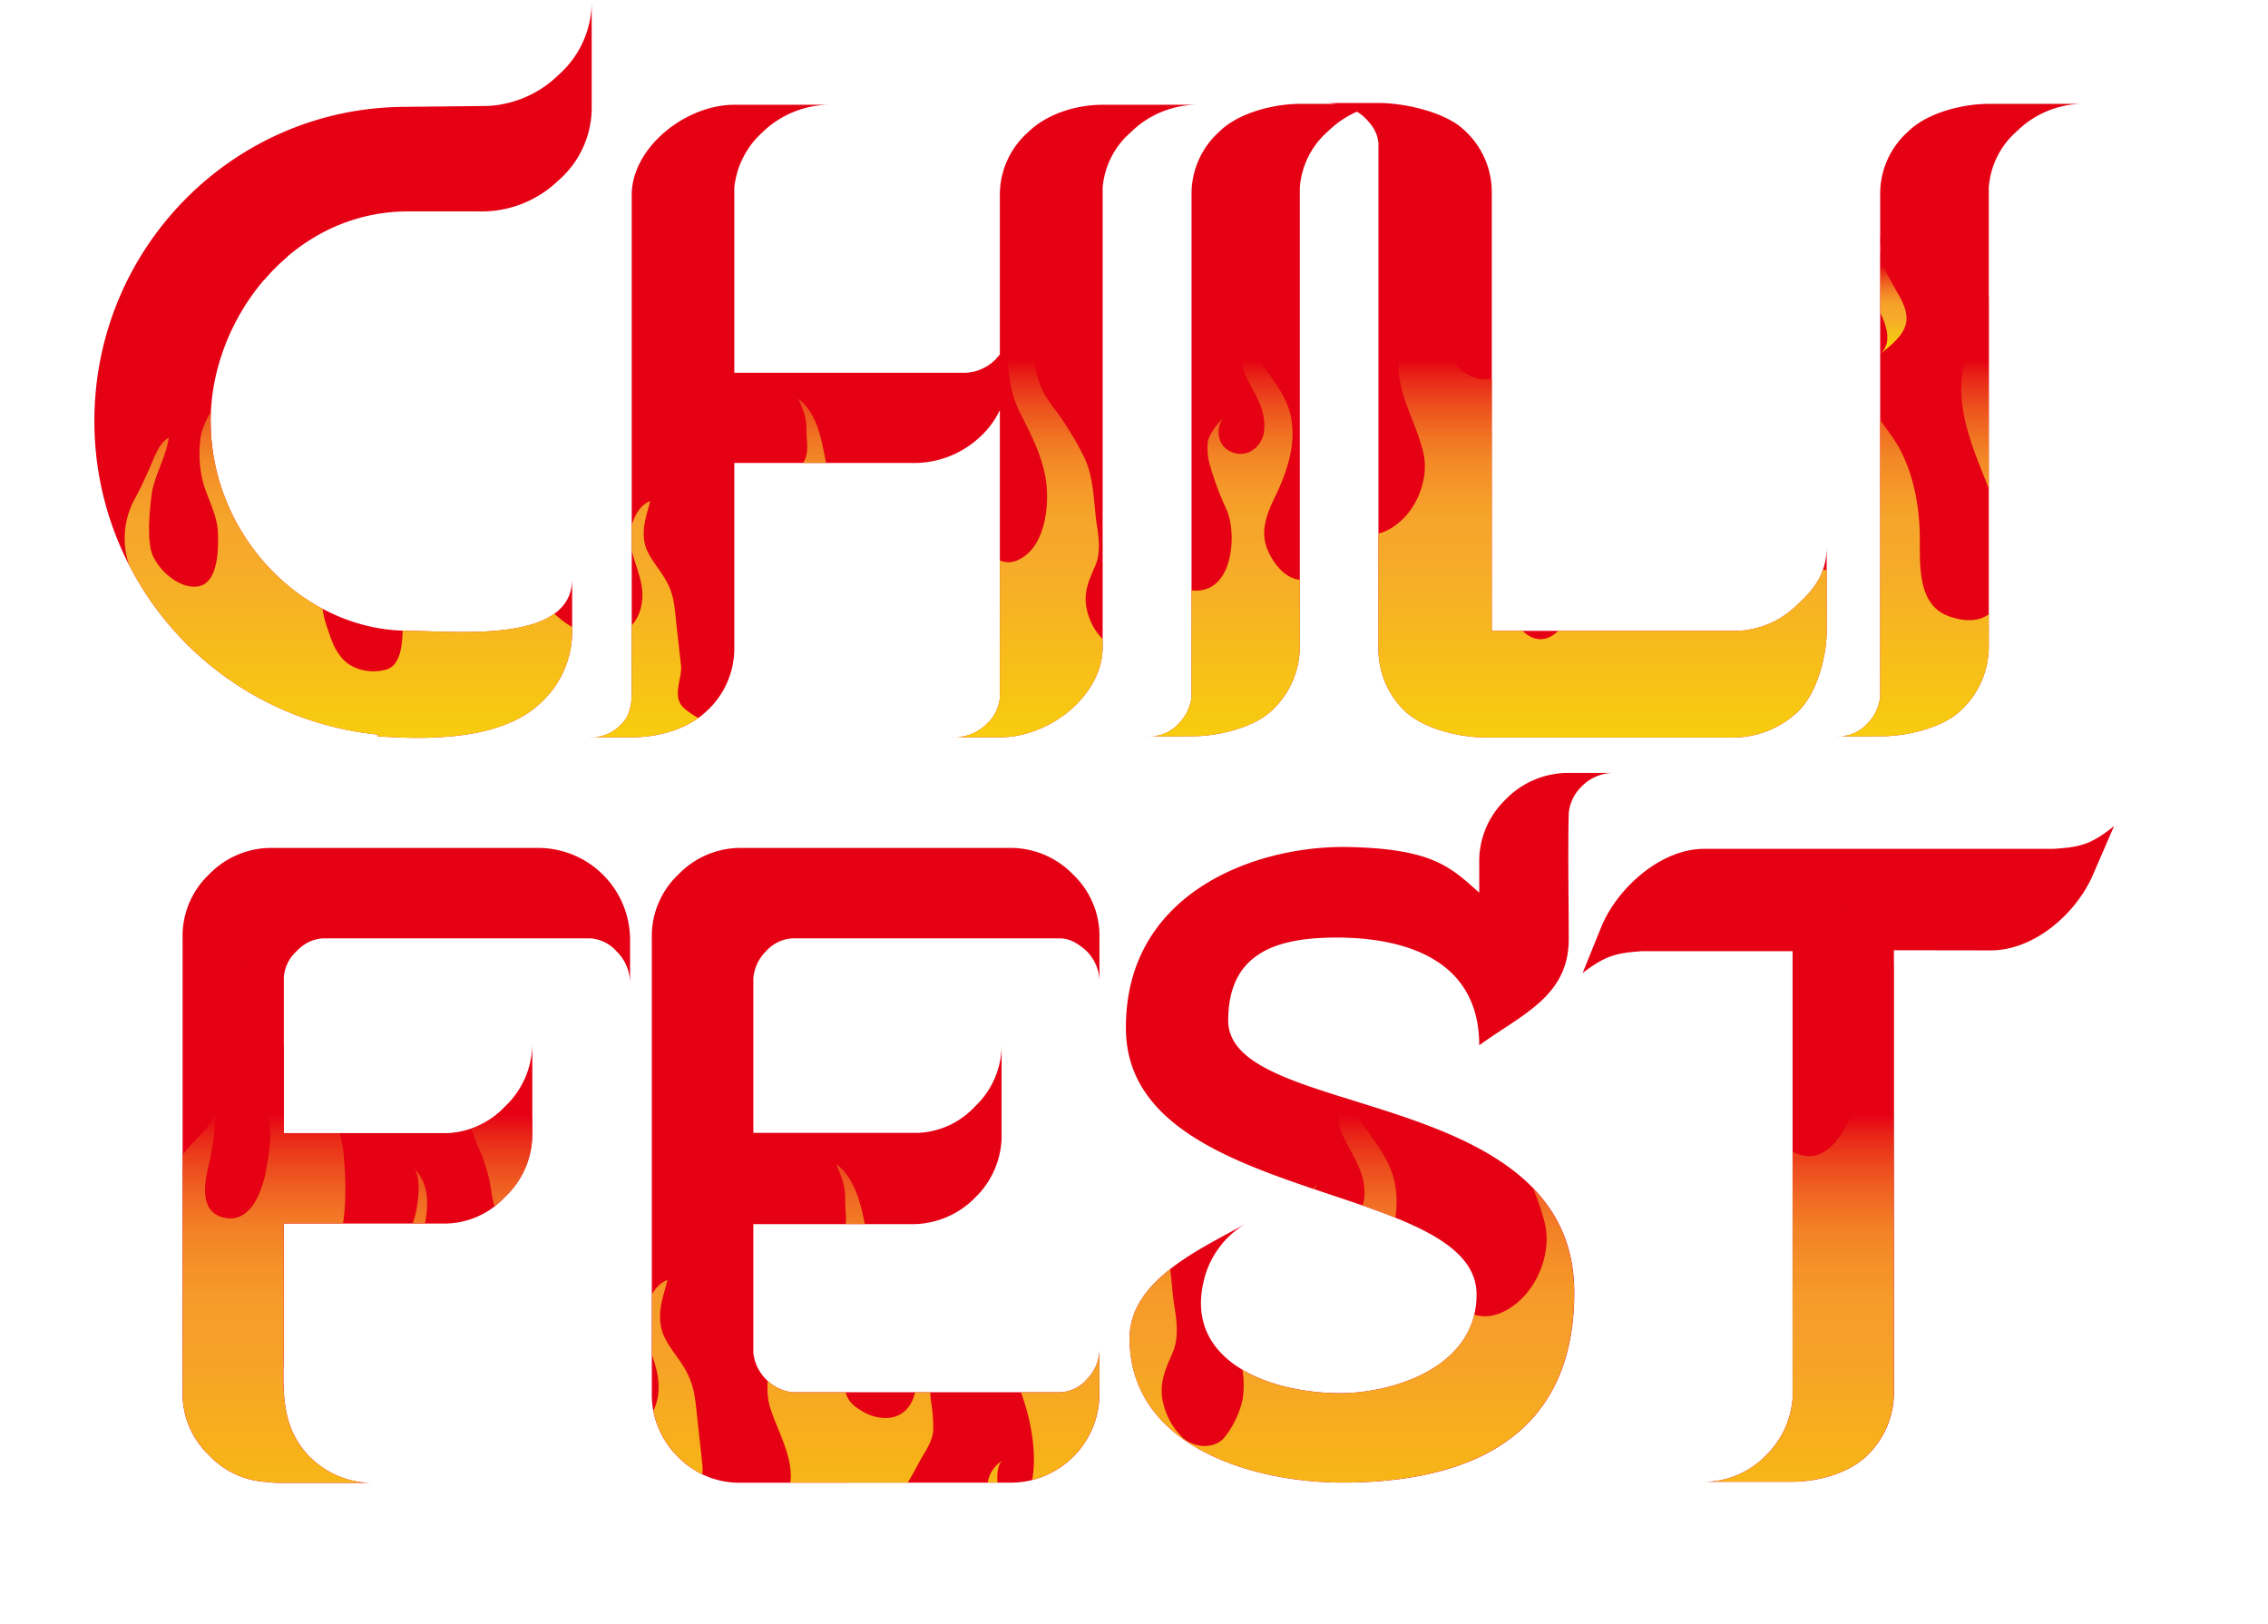 <svg xmlns="http://www.w3.org/2000/svg" xmlns:xlink="http://www.w3.org/1999/xlink" viewBox="0 0 466.91 334.32"><defs><style>.cls-1{fill:#e50013;}.cls-2{fill:none;}.cls-3{clip-path:url(#clip-path);}.cls-4,.cls-5,.cls-8{opacity:0.93;}.cls-4{fill:url(#名称未設定グラデーション_51);}.cls-6,.cls-9{fill-rule:evenodd;}.cls-6{fill:url(#名称未設定グラデーション_55);}.cls-7{clip-path:url(#clip-path-2);}.cls-8{fill:url(#名称未設定グラデーション_51-2);}.cls-9{fill:url(#名称未設定グラデーション_51-3);}</style><clipPath id="clip-path" transform="translate(19.43)"><path class="cls-1" d="M58.33,151.21A64.81,64.81,0,0,1,0,86.67C0,51.21,28.36,22.32,63.56,22l17.5-.19a22.48,22.48,0,0,0,14.48-6.38A20.12,20.12,0,0,0,102.38,0V21.76a19.85,19.85,0,0,1-6.84,15.38,22.82,22.82,0,0,1-16.49,6.38H64.57c-23.94,0-40.63,22.14-40.63,43.15,0,23.26,18.5,42.4,39.42,43.15,10.46,0,35,3,35-10.69v10.69a19.89,19.89,0,0,1-6.63,15c-8,7.5-22.73,7.5-33.39,6.75Zm43.64.56a8.26,8.26,0,0,0,6.44-2.63c1.61-1.5,2-3.37,2.21-5.44V40.15c0-9.76,11.06-18.58,21.12-18.58h20.11a20,20,0,0,0-14.28,5.63,17.77,17.77,0,0,0-5.83,11.44V76.73h47.67a9.24,9.24,0,0,0,6-2.63c.4-.37.61-.75,1-1.12V40.15a17.17,17.17,0,0,1,5.83-12.95c3.82-3.75,9.86-5.63,15.29-5.63h19.91A19.55,19.55,0,0,0,213.4,27.2a16.89,16.89,0,0,0-5.83,11.44v94.55c0,9.95-10.86,18.58-21.12,18.58h-9.86a9.59,9.59,0,0,0,7-2.63,8.55,8.55,0,0,0,2.82-5.44V84.42a17.82,17.82,0,0,1-4,5.44,19.87,19.87,0,0,1-14.28,5.44H131.74v37.89a17.51,17.51,0,0,1-5.83,13.32c-3.82,3.57-9.66,5.26-15.29,5.26Zm114.85-.19a8.05,8.05,0,0,0,6.23-2.44,9.49,9.49,0,0,0,2.82-5.63V40A17.17,17.17,0,0,1,231.7,27c3.82-3.75,11.07-5.62,16.49-5.62H268.1A19.54,19.54,0,0,0,254,27a17,17,0,0,0-5.84,11.63V133a18,18,0,0,1-5.83,13.32c-3.82,3.56-11.06,5.25-16.49,5.25ZM254.69,21.2h9.66c5.43,0,13.67,1.87,17.5,5.44A17.25,17.25,0,0,1,287.68,40v89.86h50.48a18.37,18.37,0,0,0,12.47-5.44c4-3.57,6-6.94,6-12v17.45c0,5.25-2,12.94-6,16.69a19.5,19.5,0,0,1-13.88,5.26H286.67c-5.63,0-12.67-1.69-16.69-5.26a17.63,17.63,0,0,1-5.63-13.13V29.45c-.2-2.25-1.41-3.94-3.22-5.62a12.47,12.47,0,0,0-7.64-2.63Zm103.9,130.38a8.06,8.06,0,0,0,6.24-2.44,9.48,9.48,0,0,0,2.81-5.63V40A17.14,17.14,0,0,1,373.48,27c3.82-3.75,11.06-5.62,16.49-5.62h19.91A19.54,19.54,0,0,0,395.8,27,16.92,16.92,0,0,0,390,38.64V133a18,18,0,0,1-5.83,13.32c-3.83,3.56-11.06,5.25-16.5,5.25Z"/></clipPath><linearGradient id="名称未設定グラデーション_51" x1="199.03" y1="27.64" x2="199.03" y2="167.94" gradientUnits="userSpaceOnUse"><stop offset="0.33" stop-color="#e50013"/><stop offset="0.36" stop-color="#e92d19"/><stop offset="0.4" stop-color="#ee571f"/><stop offset="0.44" stop-color="#f17924"/><stop offset="0.48" stop-color="#f49428"/><stop offset="0.53" stop-color="#f6a72b"/><stop offset="0.57" stop-color="#f7b22c"/><stop offset="0.62" stop-color="#f7b62d"/><stop offset="1" stop-color="#faed00"/></linearGradient><linearGradient id="名称未設定グラデーション_55" x1="368.77" y1="46.82" x2="368.77" y2="72.81" gradientUnits="userSpaceOnUse"><stop offset="0.3" stop-color="#e50013"/><stop offset="0.35" stop-color="#e92d19"/><stop offset="0.41" stop-color="#ee571f"/><stop offset="0.47" stop-color="#f17924"/><stop offset="0.53" stop-color="#f49428"/><stop offset="0.59" stop-color="#f6a72b"/><stop offset="0.65" stop-color="#f7b22c"/><stop offset="0.72" stop-color="#f7b62d"/><stop offset="1" stop-color="#faed00"/></linearGradient><clipPath id="clip-path-2" transform="translate(19.43)"><path class="cls-2" d="M23.61,299.58a17.47,17.47,0,0,1-5.45-13.16V193.17A17.45,17.45,0,0,1,23.61,180a17.76,17.76,0,0,1,13-5.45H91.67a18.94,18.94,0,0,1,18.61,18.61v9.4a9.24,9.24,0,0,0-2.82-6.77,7.93,7.93,0,0,0-5.45-2.63H47.11a7.93,7.93,0,0,0-5.45,2.63A7.93,7.93,0,0,0,39,201.25v32H72.87a17.35,17.35,0,0,0,11.65-5.45,18,18,0,0,0,5.64-13.35v18.8a17.63,17.63,0,0,1-5.64,13.16,17.05,17.05,0,0,1-13,5.46H39v25c0,8.27-1.13,16.54,5.45,23.13a18.31,18.31,0,0,0,13.16,5.26H39a22.43,22.43,0,0,1-3.57-.19A17.45,17.45,0,0,1,23.61,299.58Zm109.79,5.64h-.19a17.59,17.59,0,0,1-13-5.26,17.9,17.9,0,0,1-5.45-13.35V193.17A17.45,17.45,0,0,1,120.24,180a17.76,17.76,0,0,1,13-5.45H188.3A17.88,17.88,0,0,1,201.46,180a17.45,17.45,0,0,1,5.45,13.16v9.4a9.07,9.07,0,0,0-2.63-6.77c-1.69-1.5-3.38-2.63-5.64-2.63h-54.9a7.93,7.93,0,0,0-5.45,2.63,8.84,8.84,0,0,0-2.63,5.64v31.77h34a16.91,16.91,0,0,0,11.65-5.45,17.46,17.46,0,0,0,5.46-13.16v18.61a17.87,17.87,0,0,1-5.46,13.35A18.17,18.17,0,0,1,168.18,252H135.66v26.51a9.21,9.21,0,0,0,8.08,8.09h54.9a7.59,7.59,0,0,0,5.64-2.64,8.92,8.92,0,0,0,2.63-6.58v9.22a18.29,18.29,0,0,1-18.61,18.61Zm100-95.13c0,20.68,71.25,13,71.25,56,0,32.72-26.13,39.11-47.75,39.11-18.24,0-43.81-7.33-43.81-29.71,0-12.22,15.23-18.61,24.07-23.68a18.56,18.56,0,0,0-8.65,11.28c-4.7,17.67,14.66,24.06,29.14,23.68,10.53-.37,26.88-5.64,26.88-20.3,0-23.5-72-18.42-72.19-54.71-.19-27.64,25.94-37.41,44.74-37.41,18.62.19,22.19,4.32,28,9.4v-6a17.59,17.59,0,0,1,5.26-13,17.94,17.94,0,0,1,13.16-5.64h9.4a9.24,9.24,0,0,0-6.77,2.82,8.82,8.82,0,0,0-2.63,5.45c-.19,9.4,0,16.55,0,26,0,11.84-10,15.6-18.42,21.81,0-18.81-17.3-22.19-29.33-22.19C243.57,193,233.42,196,233.42,210.09Zm137.05-14.48v90.81A17.88,17.88,0,0,1,365,299.58c-3.76,3.76-10.34,5.45-15.42,5.45H330.8a17.88,17.88,0,0,0,13.35-5.45,18.39,18.39,0,0,0,5.45-11.66V195.8h-31c-4.7.38-7.14.56-12.22,4.51l3.95-9.77c3.38-7.9,12.22-15.8,21.05-15.8h72c4.89-.37,7.33-.56,12.41-4.7l-4.33,10c-3.38,7.89-12,15.6-21.05,15.6Z"/></clipPath><linearGradient id="名称未設定グラデーション_51-2" x1="214.02" y1="177.61" x2="214.02" y2="334.32" xlink:href="#名称未設定グラデーション_51"/><linearGradient id="名称未設定グラデーション_51-3" x1="408.22" y1="192.45" x2="408.22" y2="221.97" xlink:href="#名称未設定グラデーション_51"/></defs><g id="Layer_2" data-name="Layer 2"><g id="Red"><path class="cls-1" d="M58.33,151.21A64.81,64.81,0,0,1,0,86.67C0,51.21,28.36,22.32,63.56,22l17.5-.19a22.48,22.48,0,0,0,14.48-6.38A20.12,20.12,0,0,0,102.38,0V21.76a19.85,19.85,0,0,1-6.84,15.38,22.82,22.82,0,0,1-16.49,6.38H64.57c-23.94,0-40.63,22.14-40.63,43.15,0,23.26,18.5,42.4,39.42,43.15,10.46,0,35,3,35-10.69v10.69a19.89,19.89,0,0,1-6.63,15c-8,7.5-22.73,7.5-33.39,6.75Zm43.64.56a8.26,8.26,0,0,0,6.44-2.63c1.61-1.5,2-3.37,2.21-5.44V40.15c0-9.76,11.06-18.58,21.12-18.58h20.11a20,20,0,0,0-14.28,5.63,17.77,17.77,0,0,0-5.83,11.44V76.73h47.67a9.24,9.24,0,0,0,6-2.63c.4-.37.61-.75,1-1.12V40.15a17.17,17.17,0,0,1,5.83-12.95c3.82-3.75,9.86-5.63,15.29-5.63h19.91A19.55,19.55,0,0,0,213.4,27.2a16.89,16.89,0,0,0-5.83,11.44v94.55c0,9.95-10.86,18.58-21.12,18.58h-9.86a9.59,9.59,0,0,0,7-2.63,8.55,8.55,0,0,0,2.82-5.44V84.42a17.82,17.82,0,0,1-4,5.44,19.87,19.87,0,0,1-14.28,5.44H131.74v37.89a17.51,17.51,0,0,1-5.83,13.32c-3.82,3.57-9.66,5.26-15.29,5.26Zm114.85-.19a8.05,8.05,0,0,0,6.23-2.44,9.49,9.49,0,0,0,2.82-5.63V40A17.17,17.17,0,0,1,231.7,27c3.82-3.75,11.07-5.62,16.49-5.62H268.1A19.54,19.54,0,0,0,254,27a17,17,0,0,0-5.84,11.63V133a18,18,0,0,1-5.83,13.32c-3.82,3.56-11.06,5.25-16.49,5.25ZM254.69,21.2h9.66c5.43,0,13.67,1.87,17.5,5.44A17.25,17.25,0,0,1,287.68,40v89.86h50.48a18.37,18.37,0,0,0,12.47-5.44c4-3.57,6-6.94,6-12v17.45c0,5.25-2,12.94-6,16.69a19.5,19.5,0,0,1-13.88,5.26H286.67c-5.63,0-12.67-1.69-16.69-5.26a17.63,17.63,0,0,1-5.63-13.13V29.45c-.2-2.25-1.41-3.94-3.22-5.62a12.47,12.47,0,0,0-7.64-2.63Zm103.9,130.38a8.06,8.06,0,0,0,6.24-2.44,9.48,9.48,0,0,0,2.81-5.63V40A17.14,17.14,0,0,1,373.48,27c3.82-3.75,11.06-5.62,16.49-5.62h19.91A19.54,19.54,0,0,0,395.8,27,16.92,16.92,0,0,0,390,38.64V133a18,18,0,0,1-5.83,13.32c-3.83,3.56-11.06,5.25-16.5,5.25Z" transform="translate(19.43)"/><g class="cls-3"><path class="cls-4" d="M404.61,167.94H-6.56V91.55C-6.1,98-.13,107.4.65,114.29c.49,4.33-1.47,5.14-1.83,9.54a46.47,46.47,0,0,1-.92,4.8c-.26,1.46-.41,3.93-.79,5.42-.69,2.76.61,7.93,3.7,9.51,4.86,2.49,3.44-4,4.93-6.74,1.86-3.49,3.7-6.58,3.73-10.62s-1.49-7-2.53-10.54a17,17,0,0,1,1.11-12.47c1.31-2.39,2.51-4.94,3.57-7.41.71-1.67,1.9-4.89,3.7-5.65-.57,4-3.06,7.91-3.55,11.8-.41,3.35-.85,7.86-.15,11.17.73,3.51,5.47,8.17,9.6,7.63,4.4-.58,4.33-8,4.21-11.13-.13-3.37-1.88-6.56-2.9-9.73a24.07,24.07,0,0,1-.67-9.8c.4-2.89,2.86-6.61,4.4-9.08,2-3.17,5.42-5,6.31-8.64A49.56,49.56,0,0,1,31.1,83c-.65,3-1.35,7.68,2.63,8.79,5.16,1.44,7.27-4.93,7.91-8.6.75-4.35,1.19-6.65.09-10.92a27.57,27.57,0,0,0-2.6-6.19,43,43,0,0,0-2.31-4.31,7.82,7.82,0,0,1-2-4.36c-.92-5.3,1.5-8.89,3.74-13.19.34,4.18.08,7.6,2.52,11,3,4.16,5.52,8.49,8.5,12.56,3.13,4.27,5.63,7.27,6.08,12.64s.61,11.61-1.14,16.7c-.45,1.32-.91,2.74-1.43,4a26.72,26.72,0,0,1-2,3.51c-1.17,2-1.38,4.3-2.07,6.43-.83,2.54-2.05,5-2.18,7.67a46,46,0,0,0,0,5.25A19.75,19.75,0,0,0,48,129.39c.77,2.18,1.24,4,2.9,6,2,2.46,6,3.41,9.25,2.42,3.55-1.09,3.22-7.05,3.38-9.73a96.69,96.69,0,0,0-.64-15.3c-.39-4.12-.6-9.27,1.58-12.92,1.8-3,3.74-5.8,4.45-9.19.4-1.88.93-6.11-.38-7.79,5.36,5.43,0,14.17,0,20.32,0,4.6,1.23,7.79,6.74,7.6,6-.21,8.11-5,9.28-9.91s-1.2-8.87-2-13.54a29,29,0,0,0-2.35-8.19c-1.06-2.25-1.59-4.57-2.48-6.82-.7-1.78-1.6-2.76-1.44-4.82.29-3.65,2.47-7.13,4.39-10.23,1.52-2.46,3.51-4.82,4.89-7.27,1.24-2.21,1.08-4.34,1.24-6.79,2.43,1.71,2.17,8,1.85,10.73-.45,3.83-3.31,6.73-3.78,10.55-.38,3.09.44,6.37,3.2,8.35,3.39,2.44,9.06,2.22,9.4-2.69.11-1.71-.27-5.27-2.46-5.87,3.88-.18,5.25,6.38,6.07,8.83,1.42,4.27,1.2,9.19,1.22,13.64,0,5.45-1.81,10.59-4.36,15.44-1.83,3.49-4.59,6.54-6.19,10.1a12.19,12.19,0,0,0,1,11.81c2.47,3.48,7.92,7.24,12.6,7,5-.25,7.54-4.36,7.46-8.8-.06-3.93-2.31-7.35-2.52-11.33-.13-2.63,1.24-6.77,4.13-7.85-.69,2.86-1.73,5.23-1.19,8.4.46,2.71,2.63,4.94,4,7.22,2,3.15,2.14,5.5,2.52,9.17.31,3,.69,6.06,1,9s-2.13,6.63.86,9.05c2.36,1.92,7.76,5.06,10.89,2.7,1.19-.91,2.19-3.6,2.82-4.87a11.4,11.4,0,0,0,1.42-4.9c.1-4.3-2.51-8.66-3.75-12.65-.94-3-.24-6.52-.24-9.61,0-4.3,2.08-6.49,4.41-9.91,1-1.5,2.21-3,3.19-4.48,1.71-2.55,5.15-5.42,6.1-8.12.54-1.54.15-3.64.15-5.26,0-3.18-.61-4.1-1.65-6.78,3.77,2.94,4.63,8,5.49,12.25.92,4.51,1.5,9.45-.41,13.74-2,4.45-3.82,7.92-3.63,12.9.1,2.81.49,4.32,3,5.77a8.19,8.19,0,0,0,5.23,1.42c6.21-.85,5.61-9.58,3.2-13.26,4,1.67,4,6.71,4.33,10.13a26.78,26.78,0,0,1,.42,5.46c-.22,2.33-1.77,4.09-2.79,6.2s-2.87,4.66-3.3,6.74a26.35,26.35,0,0,0-.21,5c0,2.36.57,3,1.73,4.82s3,2.54,4.82,4.06c4,3.39,11,5.39,12.39-.48.41-1.67.13-3.59.21-5.32a9.43,9.43,0,0,0-.79-3.89c-1.1-2.21-4.71-8.21.42-11.76-1.73,1.6-.71,8.47,1.55,8.26a4.51,4.51,0,0,0,3.6-3.48c1.37-5.13.15-11.9-1.63-16.75-2.75-7.55-5-19.1,1.82-25.59.81-.77,1.61-1.68,2.45-2.43-5.51,4.61-.12,25.33,8.81,18.46,3.78-2.9,4.65-9.1,4.43-13.41-.28-5.54-2.76-10.53-5.27-15.44C188,80.12,188,75.13,188,69.24c0-5.18,5-8.33,3.33-13.93l.05.13c4.61,3.62,2.86,10.72,2.35,15.57A16.78,16.78,0,0,0,195,79.93c1.24,2.81,3.47,5,5,7.61a61,61,0,0,1,3.9,6.85c2,4.42,1.79,9.47,2.54,14.12.38,2.41.69,5.4-.33,7.81-1.14,2.69-2.29,4.93-2,7.94a12.74,12.74,0,0,0,3.77,7.63c2.21,2,6,2.11,7.76-.27a17.54,17.54,0,0,0,3.11-6.67,17.59,17.59,0,0,0-.65-7.89c-.73-2.52-1.6-6.09.9-8.1l.37-.27h0c-1.14,3.8.57,5.32,1.47,8s2.19,4.65,5.42,4.87c8.14.57,9-11.42,6.89-16.49a61.63,61.63,0,0,1-3.48-9.26,12.43,12.43,0,0,1-.46-4.77c.32-1.91,2.16-3.94,3.45-5.34-1.86,2-1.64,5.74,1,7.13,3.49,1.82,6.77-.79,7.14-4.09.41-3.62-1.14-6.42-2.78-9.41-1.34-2.44-2.53-5.06-1.9-7.89.3-1.35,1.35-2.37,1.9-3.68a11.67,11.67,0,0,0,2,6.6c1.68,2.61,3.7,5,5.09,7.86,3.17,6.51,1,13.76-2,19.94-1.38,2.86-2.72,5.94-2.14,9.18.48,2.67,2.81,6.44,5.59,7.6,2.19.92,3.95.25,6-.89s2.21-2.79,2.23-4.89c0-2.88-1.2-4.86-2.29-7.32a5.79,5.79,0,0,1-.24-4h0a4.51,4.51,0,0,1,2.95-2.62c-1.82,5.79,3.92,13.09,10.57,10.12,5.94-2.65,9.27-10.44,7.76-16.32-2-8-6.36-13-4.71-21.88,1.27-6.83,8.76-10.76,9.9-17.55.72-4.27-1.56-7.26-2-10.2.71,1.92,3,3,4,5,1,1.84.67,4.17.67,6.27a18.31,18.31,0,0,1-.7,6.58c-1,2.95-2.87,4.38-2.82,7.63.06,4.22,4.08,10,9.4,9.11,4.53-.79,5.89-9.69,1.56-12,5.69,2,5.55,11.58,5.49,16.39-.09,6.82-3.59,12.74-4.73,19.31-.88,5.1,0,23.38,3.94,27.69,5.39,5.92,10.79-1.24,11.36-7.65.48-5.35-4.91-15.46-5.48-20.4s3.27-10.71,2.74-15.31c1.26,2.24,1.85,6.53,2,9.84.08,2.6-.3,5.88,1.25,8,6,8.23,10.25-3.49,9.71-8.74-.6-5.9-4-11.52-6-17.11-1.67-4.81-1.09-14.52,4.41-17.14-1.9,5.83-2.74,12.37,2.24,17.21,7.48,7.27,12.18-.62,14.2-6.91,1.89-5.91,2.49-12.7.39-18.68-2.05-5.83-6.43-12.13-7.06-18.21-.22-2.13-.38-5,1.19-6.56-.08,7.34,6.35,8.88,10.29,15.23a71.25,71.25,0,0,1,7.74,17.92c3,11,2.25,14,1.08,20.13-1.55,8.13-6.42,16.13-4.22,24.71,1.5,5.9,6.24,11,12.92,11.64s13.78-2.1,14.49-8.75a61.62,61.62,0,0,0,.51-8,8.56,8.56,0,0,0-.73-3.95,13.14,13.14,0,0,0-2.84-4.79c-4.81-5.4-1.92-11.81,3.89-15.52-5,5.9.54,10.13,3.48,15.09,3.31,5.57,4.62,12.52,4.7,19,.07,5.36-.67,14,5.88,16.4,9.16,3.33,12.15-3.8,12.14-10.21,0-15-12.85-27.47-8.64-43,1.77-6.55,3.72-12.1,8.22-17.3,5.16-6,3.53-11.22-.44-17.06,4,2.76,5.73,7.44,7.19,11.81,3,9-16,26.62,4.43,52.14Z" transform="translate(19.43)"/><g class="cls-5"><path class="cls-6" d="M367.74,72.81c2.14-1.75,4.79-3.76,5.26-6.45.4-2.24-.9-4.58-2-6.45-2.27-4-5.36-9-1.65-13.09-3.22,3.66-6.59,8.81-4,13.48C367.08,63.26,371.28,69.43,367.74,72.81Z" transform="translate(19.43)"/></g></g><g id="Fest"><path class="cls-1" d="M23.61,299.58a17.47,17.47,0,0,1-5.45-13.16V193.17A17.45,17.45,0,0,1,23.61,180a17.76,17.76,0,0,1,13-5.45H91.67a18.94,18.94,0,0,1,18.61,18.61v9.4a9.24,9.24,0,0,0-2.82-6.77,7.93,7.93,0,0,0-5.45-2.63H47.11a7.93,7.93,0,0,0-5.45,2.63A7.93,7.93,0,0,0,39,201.25v32H72.87a17.35,17.35,0,0,0,11.65-5.45,18,18,0,0,0,5.64-13.35v18.8a17.63,17.63,0,0,1-5.64,13.16,17.05,17.05,0,0,1-13,5.46H39v25c0,8.27-1.13,16.54,5.45,23.13a18.31,18.31,0,0,0,13.16,5.26H39a22.43,22.43,0,0,1-3.57-.19A17.45,17.45,0,0,1,23.61,299.58Z" transform="translate(19.43)"/><path class="cls-1" d="M133.4,305.22h-.19a17.59,17.59,0,0,1-13-5.26,17.9,17.9,0,0,1-5.45-13.35V193.17A17.45,17.45,0,0,1,120.24,180a17.76,17.76,0,0,1,13-5.45H188.3A17.88,17.88,0,0,1,201.46,180a17.45,17.45,0,0,1,5.45,13.16v9.4a9.07,9.07,0,0,0-2.63-6.77c-1.69-1.5-3.38-2.63-5.64-2.63h-54.9a7.93,7.93,0,0,0-5.45,2.63,8.84,8.84,0,0,0-2.63,5.64v31.77h34a16.91,16.91,0,0,0,11.65-5.45,17.46,17.46,0,0,0,5.46-13.16v18.61a17.87,17.87,0,0,1-5.46,13.35A18.17,18.17,0,0,1,168.18,252H135.66v26.51a9.21,9.21,0,0,0,8.08,8.09h54.9a7.59,7.59,0,0,0,5.64-2.64,8.92,8.92,0,0,0,2.63-6.58v9.22a18.29,18.29,0,0,1-18.61,18.61Z" transform="translate(19.43)"/><path class="cls-1" d="M233.42,210.09c0,20.68,71.25,13,71.25,56,0,32.72-26.13,39.11-47.75,39.11-18.24,0-43.81-7.33-43.81-29.71,0-12.22,15.23-18.61,24.07-23.68a18.56,18.56,0,0,0-8.65,11.28c-4.7,17.67,14.66,24.06,29.14,23.68,10.53-.37,26.88-5.64,26.88-20.3,0-23.5-72-18.42-72.19-54.71-.19-27.64,25.94-37.41,44.74-37.41,18.62.19,22.19,4.32,28,9.4v-6a17.59,17.59,0,0,1,5.26-13,17.94,17.94,0,0,1,13.16-5.64h9.4a9.24,9.24,0,0,0-6.77,2.82,8.82,8.82,0,0,0-2.63,5.45c-.19,9.4,0,16.55,0,26,0,11.84-10,15.6-18.42,21.81,0-18.81-17.3-22.19-29.33-22.19C243.57,193,233.42,196,233.42,210.09Z" transform="translate(19.43)"/><path class="cls-1" d="M370.47,195.61v90.81A17.88,17.88,0,0,1,365,299.58c-3.76,3.76-10.34,5.45-15.42,5.45H330.8a17.88,17.88,0,0,0,13.35-5.45,18.39,18.39,0,0,0,5.45-11.66V195.8h-31c-4.7.38-7.14.56-12.22,4.51l3.95-9.77c3.38-7.9,12.22-15.8,21.05-15.8h72c4.89-.37,7.33-.56,12.41-4.7l-4.33,10c-3.38,7.89-12,15.6-21.05,15.6Z" transform="translate(19.43)"/><g class="cls-7"><g class="cls-5"><path class="cls-8" d="M447.48,333.74l-466.91.58V250.19c.51,7.29,7.3,18,8.18,25.83.56,4.92-1.66,5.83-2.08,10.83a52.22,52.22,0,0,1-1,5.45c-.3,1.65-.46,4.46-.89,6.16-.79,3.12.69,9,4.19,10.79,5.52,2.83,3.92-4.51,5.6-7.65,2.12-4,4.21-7.47,4.24-12.06s-1.7-7.92-2.87-12a19.22,19.22,0,0,1,1.26-14.16C-1.35,260.7,0,257.8,1.21,255c.81-1.89,2.16-5.55,4.2-6.41-.64,4.53-3.48,9-4,13.4-.48,3.8-1,8.93-.18,12.69.83,4,6.21,9.27,10.91,8.66,5-.66,4.91-9.06,4.77-12.65-.15-3.82-2.13-7.44-3.29-11a27.22,27.22,0,0,1-.76-11.14c.45-3.27,3.24-7.5,5-10.3,2.24-3.6,6.16-5.71,7.16-9.81a57.13,57.13,0,0,1-1.66,12.14c-.75,3.42-1.54,8.71,3,10,5.86,1.63,8.25-5.6,9-9.77.85-4.94,1.35-7.55.1-12.4a30.78,30.78,0,0,0-2.95-7,50.4,50.4,0,0,0-2.62-4.89c-1.54-2.15-1.81-2.55-2.23-4.95-1-6,1.71-10.1,4.25-15,.38,4.75.09,8.63,2.87,12.53,3.35,4.72,6.26,9.64,9.64,14.26,3.55,4.85,6.4,8.25,6.91,14.35s.69,13.19-1.3,19c-.51,1.5-1,3.12-1.62,4.56a29.29,29.29,0,0,1-2.32,4c-1.33,2.24-1.56,4.89-2.35,7.31-.94,2.88-2.32,5.66-2.48,8.71a56.42,56.42,0,0,0,0,6,22.33,22.33,0,0,0,1.27,6.05c.88,2.48,1.41,4.52,3.29,6.78,2.33,2.79,6.85,3.87,10.5,2.75,4-1.24,3.66-8,3.84-11.06a109.6,109.6,0,0,0-.72-17.36c-.45-4.69-.68-10.54,1.79-14.67,2-3.4,4.25-6.6,5-10.44.45-2.14,1.06-6.95-.43-8.84,6.09,6.16,0,16.09,0,23.07-.06,5.22,1.39,8.84,7.65,8.62,6.82-.24,9.21-5.68,10.54-11.24s-1.36-10.08-2.23-15.39a32.62,32.62,0,0,0-2.67-9.29c-1.2-2.56-1.8-5.2-2.81-7.74-.8-2-1.82-3.14-1.63-5.49.32-4.13,2.79-8.09,5-11.61,1.74-2.79,4-5.48,5.56-8.25,1.4-2.51,1.23-4.93,1.41-7.71,2.75,1.94,2.46,9.09,2.1,12.18-.51,4.35-3.76,7.65-4.29,12-.43,3.51.5,7.23,3.63,9.48,3.85,2.77,10.29,2.53,10.67-3.05.13-1.94-.3-6-2.79-6.66,4.4-.22,6,7.24,6.9,10,1.61,4.84,1.36,10.42,1.37,15.48,0,6.18-2,12-4.94,17.53-2.08,4-5.21,7.43-7,11.47a13.83,13.83,0,0,0,1.11,13.41c2.8,3.95,9,8.22,14.31,7.95,5.64-.29,8.56-4.95,8.47-10-.07-4.47-2.63-8.35-2.86-12.87-.15-3,1.41-7.69,4.69-8.91-.79,3.25-2,5.93-1.35,9.53.52,3.09,3,5.61,4.59,8.2,2.22,3.58,2.42,6.25,2.86,10.42.35,3.41.78,6.87,1.1,10.23s-2.42,7.53,1,10.28c2.69,2.18,8.81,5.75,12.37,3.06,1.36-1,2.49-4.08,3.2-5.53a12.66,12.66,0,0,0,1.61-5.56c.12-4.89-2.84-9.84-4.26-14.37-1.06-3.42-.27-7.4-.27-10.91,0-4.88,2.36-7.37,5-11.25,1.17-1.71,2.51-3.43,3.62-5.09,1.94-2.9,5.86-6.16,6.94-9.23.61-1.74.17-4.13.17-6,0-3.62-.7-4.66-1.88-7.7,4.28,3.33,5.25,9.09,6.23,13.91,1,5.11,1.71,10.73-.46,15.6-2.25,5.05-4.34,9-4.13,14.65.12,3.19.56,4.9,3.4,6.55a9.25,9.25,0,0,0,5.93,1.61c7-1,6.37-10.88,3.63-15.06,4.53,1.9,4.52,7.63,4.92,11.51a31.2,31.2,0,0,1,.48,6.2c-.25,2.64-2,4.65-3.17,7s-3.26,5.29-3.75,7.65a29.43,29.43,0,0,0-.23,5.73c0,2.68.65,3.36,2,5.47s3.42,2.89,5.47,4.61c4.6,3.85,12.45,6.12,14.07-.55.47-1.9.15-4.07.24-6a10.68,10.68,0,0,0-.9-4.41c-1.24-2.51-5.35-9.33.47-13.36-2,1.82-.8,9.62,1.77,9.39,2.06-.2,3.58-2.08,4.09-4,1.56-5.82.16-13.51-1.85-19-3.13-8.57-5.72-21.69,2.06-29.06.92-.88,1.83-1.91,2.79-2.75-6.26,5.22-.15,28.76,10,21,4.29-3.3,5.27-10.34,5-15.24-.32-6.29-3.13-12-6-17.53-3.14-6.13-3.13-11.8-3.14-18.49,0-5.88,5.69-9.46,3.78-15.81l.06.15c5.23,4.11,3.24,12.17,2.67,17.68A19,19,0,0,0,209.39,237c1.4,3.19,3.94,5.69,5.72,8.63a71.46,71.46,0,0,1,4.44,7.78c2.21,5,2,10.76,2.87,16,.44,2.73.79,6.13-.37,8.87-1.29,3.05-2.59,5.6-2.28,9a14.46,14.46,0,0,0,4.28,8.67c2.51,2.27,6.84,2.4,8.81-.31a19.63,19.63,0,0,0,3.53-7.57,20,20,0,0,0-.73-9c-.83-2.86-1.82-6.92,1-9.19a2.53,2.53,0,0,1,.42-.31h0c-1.29,4.3.65,6,1.67,9s2.49,5.28,6.15,5.53c9.25.65,10.21-13,7.83-18.72-1.46-3.53-3.12-6.91-4-10.52a14.15,14.15,0,0,1-.51-5.41c.36-2.17,2.44-4.48,3.91-6.07-2.11,2.29-1.86,6.52,1.15,8.1,4,2.07,7.69-.91,8.12-4.64.47-4.12-1.3-7.3-3.16-10.7-1.52-2.76-2.88-5.73-2.16-8.95.34-1.54,1.53-2.69,2.16-4.18.23,3.13.56,4.81,2.3,7.49,1.92,3,4.2,5.68,5.78,8.93,3.6,7.39,1.11,15.63-2.27,22.65-1.56,3.23-3.08,6.74-2.43,10.41.54,3,3.2,7.32,6.35,8.64,2.48,1,4.49.28,6.77-1s2.51-3.18,2.53-5.55c.05-3.27-1.36-5.53-2.6-8.32a6.56,6.56,0,0,1-.27-4.57h0a5.14,5.14,0,0,1,3.35-3c-2.07,6.57,4.45,14.86,12,11.49,6.74-3,10.52-11.85,8.81-18.53-2.31-9.06-7.22-14.73-5.34-24.85,1.43-7.76,9.94-12.21,11.24-19.93.81-4.84-1.77-8.24-2.25-11.58.8,2.18,3.38,3.4,4.58,5.7,1.09,2.09.76,4.74.76,7.12,0,2.7.1,5-.8,7.47-1.19,3.36-3.26,5-3.21,8.67.08,4.79,4.64,11.39,10.68,10.34,5.15-.9,6.69-11,1.78-13.65,6.46,2.33,6.29,13.16,6.22,18.62-.09,7.73-4.06,14.46-5.36,21.92-1,5.79,0,26.56,4.48,31.45,6.11,6.72,12.24-1.41,12.89-8.69.54-6.08-5.58-17.56-6.22-23.17s3.71-12.15,3.11-17.38c1.43,2.54,2.09,7.41,2.22,11.17.1,3-.34,6.68,1.43,9.1,6.81,9.34,11.63-4,11-9.92-.69-6.71-4.58-13.09-6.79-19.44-1.9-5.46-1.24-16.48,5-19.45-2.15,6.62-3.11,14,2.54,19.53,8.49,8.26,13.83-.69,16.12-7.85,2.16-6.71,2.83-14.41.45-21.2-2.33-6.62-7.3-13.78-8-20.69-.25-2.41-.43-5.69,1.36-7.45-.09,8.35,7.2,10.09,11.68,17.3A80.76,80.76,0,0,1,377,215.26c3.38,12.47,2.55,15.87,1.22,22.86-1.76,9.24-7.28,18.32-4.79,28.06,1.71,6.69,7.09,12.46,14.68,13.22s15.64-2.39,16.45-9.94a71.36,71.36,0,0,0,.58-9.12,9.67,9.67,0,0,0-.83-4.48,15.16,15.16,0,0,0-3.23-5.45c-5.46-6.12-2.18-13.41,4.42-17.61-5.64,6.69.61,11.5,3.95,17.13,3.76,6.32,5.25,14.22,5.34,21.61.07,6.08-.76,15.92,6.68,18.62,10.4,3.78,13.79-4.31,13.78-11.59,0-17-14.59-31.2-9.81-48.87,2-7.44,4.22-13.74,9.34-19.66,5.85-6.77,4-12.73-.5-19.37,4.5,3.14,6.51,8.45,8.16,13.41,3.42,10.27-18.13,30.23,5,59.21Z" transform="translate(19.43)"/><g class="cls-5"><path class="cls-9" d="M407.05,222c2.43-2,5.44-4.28,6-7.32.45-2.55-1-5.2-2.23-7.33-2.58-4.54-6.09-10.25-1.88-14.87-3.66,4.16-7.49,10-4.5,15.32C406.3,211.13,411.07,218.13,407.05,222Z" transform="translate(19.43)"/></g></g></g></g></g></g></svg>